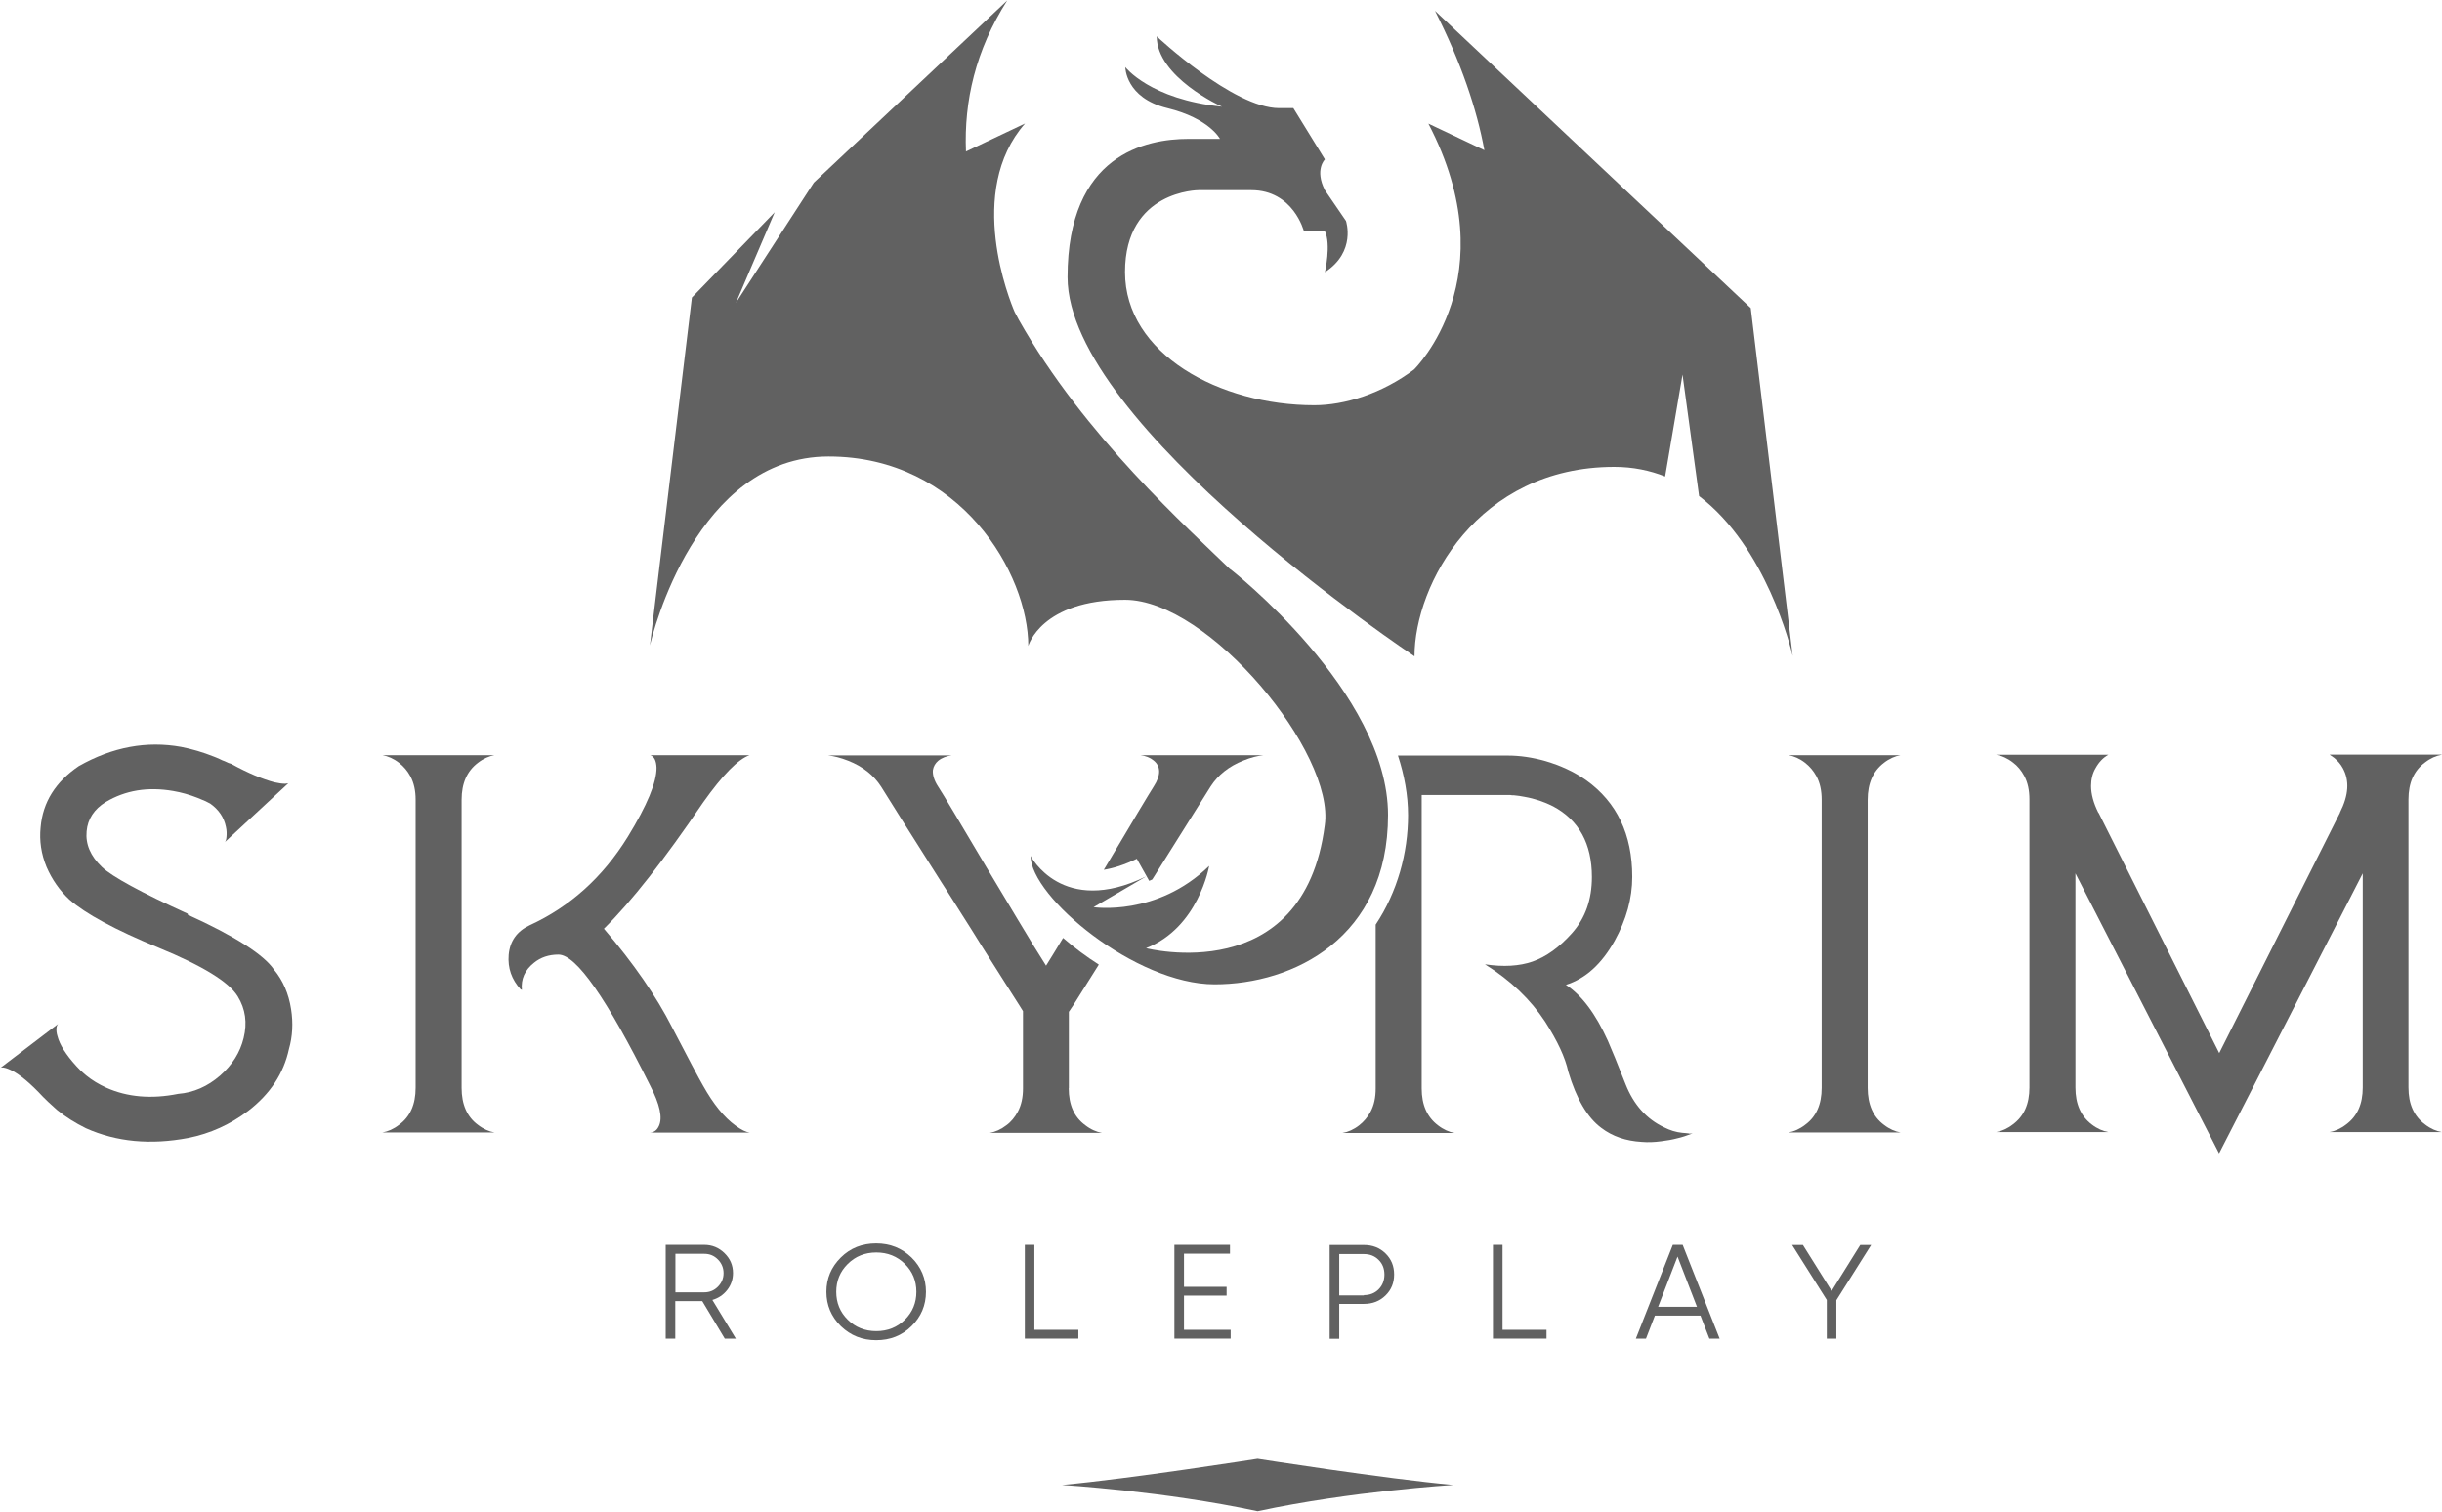 <svg width="105" height="65" viewBox="0 0 105 65" fill="none" xmlns="http://www.w3.org/2000/svg">
<g clip-path="url(#clip0_711_818)">
<path d="M52.89 24.474C51.173 22.8 46.603 18.73 43.802 13.744C43.744 13.637 43.686 13.524 43.628 13.416C43.419 12.936 41.505 8.232 44.075 5.31L41.534 6.514C41.447 4.36 41.94 2.167 43.309 0.019L34.992 7.854L31.646 13.015L33.31 9.126L29.749 12.794L27.945 27.752C28.055 27.272 29.935 19.629 35.624 19.629C41.314 19.629 44.214 24.688 44.214 27.775C44.214 27.775 44.759 25.791 48.372 25.791C51.986 25.791 57.414 32.399 56.962 35.486C56.057 42.535 49.277 40.771 49.277 40.771C51.539 39.889 51.991 37.233 51.991 37.233C49.741 39.426 47.021 39.008 47.021 39.008L49.283 37.685C45.669 39.449 44.312 36.803 44.312 36.803C44.312 38.567 48.83 42.326 52.223 42.326C55.616 42.326 59.682 40.33 59.682 35.045C59.682 29.759 52.902 24.474 52.902 24.474H52.89Z" fill="#616161"/>
<path d="M61.701 0.466C62.832 2.704 63.499 4.694 63.824 6.458L61.417 5.316C64.868 11.925 60.802 15.887 60.802 15.887C60.808 15.887 60.82 15.876 60.826 15.87C59.422 16.933 57.804 17.425 56.511 17.425C52.445 17.425 48.373 15.22 48.373 11.698C48.373 8.177 51.54 8.177 51.54 8.177H53.802C55.611 8.177 56.064 9.94 56.064 9.94H56.968C57.241 10.517 56.968 11.704 56.968 11.704C58.326 10.822 57.873 9.499 57.873 9.499L56.968 8.177C56.516 7.295 56.968 6.854 56.968 6.854L55.611 4.649H54.996C53.025 4.649 49.736 1.563 49.736 1.563C49.736 3.315 52.514 4.576 52.543 4.587C49.452 4.276 48.385 2.885 48.385 2.885C48.385 2.885 48.385 4.208 50.194 4.649C52.004 5.09 52.456 5.972 52.456 5.972H51.099C49.29 5.972 45.902 6.633 45.902 11.919C45.902 18.307 60.82 28.222 60.82 28.222C60.82 25.136 63.534 20.076 69.409 20.076C70.215 20.076 70.94 20.229 71.596 20.489L72.344 16.108L73.057 21.331C75.94 23.519 77.001 27.849 77.082 28.205L75.279 13.247L61.701 0.466Z" fill="#616161"/>
<path d="M8.068 39.33C10.098 40.252 11.339 41.049 11.78 41.693C12.168 42.162 12.412 42.727 12.516 43.395C12.609 43.988 12.58 44.565 12.423 45.113C12.197 46.159 11.617 47.041 10.678 47.764C9.901 48.352 9.036 48.748 8.091 48.934C6.473 49.24 5.011 49.104 3.695 48.516C3.237 48.29 2.819 48.03 2.442 47.719C2.332 47.617 2.21 47.51 2.082 47.391L2.013 47.324L1.949 47.261L1.856 47.171C1.305 46.577 0.835 46.187 0.458 46.007C0.348 45.955 0.232 45.916 0.145 45.904H0.047L0.023 45.916L2.5 44.028C2.471 44.056 2.436 44.118 2.43 44.197C2.419 44.305 2.43 44.423 2.471 44.553C2.564 44.921 2.836 45.351 3.277 45.837C3.329 45.888 3.382 45.944 3.44 46.007C3.521 46.086 3.614 46.165 3.706 46.244C3.962 46.453 4.246 46.622 4.565 46.769C5.469 47.176 6.513 47.267 7.662 47.035C8.323 46.984 8.926 46.718 9.466 46.249C9.988 45.792 10.324 45.255 10.475 44.638C10.637 43.983 10.556 43.389 10.22 42.841C9.843 42.224 8.712 41.529 6.827 40.755C4.942 39.98 3.666 39.285 2.981 38.68C2.564 38.29 2.239 37.826 2.001 37.278C1.769 36.713 1.688 36.147 1.746 35.577C1.839 34.491 2.39 33.62 3.387 32.942C4.843 32.117 6.31 31.851 7.789 32.117C8.248 32.207 8.717 32.343 9.199 32.535C9.28 32.563 9.361 32.603 9.454 32.643L9.558 32.693L9.663 32.733C9.796 32.801 9.889 32.835 9.93 32.84C10.672 33.247 11.298 33.508 11.797 33.638C11.971 33.677 12.122 33.7 12.238 33.7C12.29 33.7 12.319 33.7 12.348 33.688C12.377 33.688 12.389 33.688 12.4 33.677L9.669 36.21C9.698 36.181 9.732 36.102 9.738 35.989C9.75 35.859 9.75 35.712 9.715 35.559C9.634 35.153 9.408 34.813 9.031 34.548L9.002 34.536L8.961 34.514L8.839 34.451C8.729 34.401 8.613 34.361 8.503 34.31C8.143 34.169 7.801 34.073 7.441 34.011C6.351 33.824 5.394 33.982 4.547 34.486C4.048 34.791 3.77 35.22 3.724 35.746C3.672 36.294 3.886 36.809 4.385 37.284C4.814 37.691 6.049 38.369 8.074 39.291L8.068 39.33Z" fill="#616161"/>
<path d="M21.263 32.473C21.031 32.512 20.782 32.62 20.55 32.801C20.08 33.157 19.848 33.682 19.848 34.389V46.78C19.848 47.487 20.08 48.024 20.55 48.369C20.782 48.55 21.031 48.657 21.263 48.697H16.443C16.675 48.657 16.925 48.55 17.157 48.369C17.638 48.018 17.87 47.487 17.87 46.78V34.389C17.87 33.999 17.8 33.666 17.644 33.377C17.522 33.151 17.36 32.959 17.157 32.801C16.925 32.62 16.675 32.512 16.443 32.473H21.263ZM32.23 32.473C31.743 32.642 31.076 33.315 30.23 34.508C28.559 36.972 27.138 38.782 25.967 39.935C27.243 41.427 28.217 42.835 28.901 44.18C29.597 45.514 30.032 46.345 30.23 46.684C30.67 47.47 31.134 48.047 31.627 48.403C31.871 48.584 32.074 48.68 32.23 48.702H27.956C28.13 48.691 28.252 48.595 28.333 48.414C28.495 48.064 28.374 47.493 27.956 46.684C26.088 42.931 24.778 41.048 24.012 41.048C23.595 41.048 23.247 41.167 22.962 41.399C22.562 41.715 22.394 42.106 22.44 42.563H22.429L22.417 42.552C22.417 42.552 22.394 42.541 22.394 42.552C21.994 42.117 21.826 41.619 21.872 41.06C21.924 40.472 22.22 40.048 22.771 39.788C24.517 38.985 25.92 37.719 26.993 35.983C27.828 34.621 28.234 33.637 28.229 33.01C28.217 32.705 28.124 32.523 27.956 32.473H32.23Z" fill="#616161"/>
<path d="M81.72 32.473C81.488 32.512 81.239 32.62 81.007 32.8C80.537 33.157 80.305 33.682 80.305 34.389V46.78C80.305 47.487 80.537 48.024 81.007 48.369C81.239 48.55 81.488 48.657 81.72 48.697H76.9C77.132 48.657 77.382 48.55 77.614 48.369C78.095 48.019 78.327 47.487 78.327 46.78V34.389C78.327 33.999 78.258 33.665 78.101 33.377C77.979 33.151 77.817 32.959 77.614 32.8C77.382 32.62 77.132 32.512 76.9 32.473H81.72Z" fill="#616161"/>
<path d="M104.985 32.456C104.753 32.495 104.503 32.603 104.271 32.784C103.79 33.14 103.558 33.666 103.558 34.372V46.764C103.558 47.47 103.79 47.996 104.271 48.352C104.503 48.533 104.753 48.64 104.985 48.68H100.165C100.397 48.64 100.647 48.533 100.879 48.352C101.36 47.996 101.592 47.47 101.592 46.764V37.555L95.415 49.596L89.238 37.555V46.764C89.238 47.47 89.47 47.996 89.94 48.352C90.172 48.533 90.421 48.64 90.654 48.68H85.834C86.066 48.64 86.315 48.533 86.547 48.352C87.028 47.996 87.26 47.47 87.26 46.764V34.372C87.26 33.982 87.191 33.649 87.034 33.36C86.913 33.134 86.75 32.931 86.547 32.784C86.315 32.603 86.066 32.495 85.834 32.456H90.654C90.439 32.575 90.253 32.761 90.103 33.032C89.969 33.259 89.911 33.519 89.911 33.796C89.911 34.146 90.015 34.53 90.218 34.938L90.242 34.966L95.421 45.283L100.612 34.949V34.938C100.989 34.191 101.029 33.558 100.733 33.027C100.641 32.857 100.519 32.721 100.368 32.592C100.316 32.552 100.275 32.524 100.223 32.49C100.211 32.478 100.194 32.467 100.183 32.462L100.171 32.45H104.99L104.985 32.456Z" fill="#616161"/>
<path d="M31.163 57.561L30.195 55.95H29.035V57.561H28.623V53.53H30.276C30.618 53.53 30.908 53.649 31.152 53.887C31.395 54.124 31.517 54.407 31.517 54.74C31.517 55.011 31.436 55.255 31.268 55.469C31.1 55.684 30.885 55.825 30.63 55.899L31.639 57.561H31.169H31.163ZM29.041 53.915V55.571H30.282C30.508 55.571 30.705 55.492 30.868 55.328C31.03 55.164 31.111 54.972 31.111 54.746C31.111 54.52 31.03 54.322 30.868 54.158C30.705 53.994 30.514 53.915 30.282 53.915H29.041Z" fill="#616161"/>
<path d="M39.193 57.024C38.781 57.431 38.277 57.629 37.673 57.629C37.07 57.629 36.572 57.426 36.154 57.024C35.742 56.617 35.533 56.126 35.533 55.549C35.533 54.972 35.742 54.481 36.154 54.073C36.566 53.666 37.07 53.469 37.673 53.469C38.277 53.469 38.776 53.672 39.193 54.073C39.605 54.481 39.814 54.972 39.814 55.549C39.814 56.126 39.605 56.623 39.193 57.024ZM36.45 56.747C36.78 57.075 37.192 57.239 37.679 57.239C38.166 57.239 38.578 57.075 38.909 56.747C39.239 56.42 39.402 56.018 39.402 55.549C39.402 55.08 39.239 54.678 38.909 54.351C38.578 54.023 38.166 53.858 37.679 53.858C37.192 53.858 36.78 54.023 36.45 54.351C36.119 54.678 35.957 55.08 35.957 55.549C35.957 56.018 36.119 56.42 36.45 56.747Z" fill="#616161"/>
<path d="M44.476 57.182H46.367V57.561H44.065V53.53H44.476V57.176V57.182Z" fill="#616161"/>
<path d="M50.908 57.182H52.915V57.561H50.496V53.53H52.886V53.909H50.908V55.334H52.741V55.712H50.908V57.176V57.182Z" fill="#616161"/>
<path d="M58.645 53.536C59.016 53.536 59.324 53.655 59.573 53.898C59.822 54.141 59.944 54.441 59.944 54.803C59.944 55.164 59.822 55.464 59.573 55.707C59.324 55.95 59.016 56.069 58.645 56.069H57.584V57.567H57.172V53.536H58.645ZM58.645 55.69C58.9 55.69 59.115 55.605 59.277 55.441C59.44 55.278 59.527 55.063 59.527 54.808C59.527 54.554 59.445 54.339 59.277 54.175C59.109 54.006 58.9 53.926 58.645 53.926H57.584V55.702H58.645V55.69Z" fill="#616161"/>
<path d="M64.605 57.182H66.496V57.561H64.193V53.53H64.605V57.176V57.182Z" fill="#616161"/>
<path d="M73.499 57.561L73.116 56.572H71.156L70.773 57.561H70.338L71.927 53.53H72.35L73.94 57.561H73.505H73.499ZM71.301 56.193H72.965L72.13 54.034L71.295 56.193H71.301Z" fill="#616161"/>
<path d="M80.455 53.536L78.959 55.91V57.561H78.547V55.899L77.057 53.536H77.521L78.756 55.509L79.986 53.536H80.45H80.455Z" fill="#616161"/>
<path d="M49.408 37.877C49.448 37.86 49.495 37.837 49.541 37.82C49.559 37.792 49.582 37.758 49.599 37.73C50.974 35.542 51.792 34.242 52.058 33.812C52.371 33.326 52.841 32.947 53.474 32.699C53.787 32.569 54.077 32.501 54.332 32.473H49.031C49.257 32.501 49.448 32.574 49.599 32.699C49.912 32.947 49.924 33.326 49.611 33.812C49.408 34.129 48.712 35.294 47.529 37.289C47.505 37.328 47.482 37.363 47.459 37.402C47.871 37.334 48.335 37.193 48.88 36.927L49.408 37.871V37.877Z" fill="#616161"/>
<path d="M45.958 46.787V43.508L46.144 43.231C46.428 42.779 46.799 42.191 47.246 41.478C46.695 41.128 46.178 40.738 45.709 40.331C45.425 40.8 45.181 41.201 44.978 41.524C44.665 41.037 44.265 40.382 43.778 39.568C43.429 38.991 42.983 38.233 42.42 37.301C41.237 35.305 40.547 34.141 40.338 33.824C40.164 33.559 40.095 33.315 40.112 33.117C40.135 32.959 40.217 32.818 40.344 32.711C40.506 32.581 40.703 32.513 40.912 32.484H35.611C35.866 32.513 36.151 32.586 36.47 32.711C37.102 32.959 37.572 33.338 37.885 33.824C38.181 34.31 39.045 35.673 40.466 37.917C40.733 38.324 41.028 38.799 41.365 39.33C41.591 39.681 41.887 40.155 42.252 40.743C43.029 41.965 43.545 42.79 43.824 43.22L43.986 43.479V46.798C43.986 47.188 43.916 47.521 43.76 47.81C43.638 48.036 43.476 48.239 43.273 48.386C43.041 48.567 42.792 48.675 42.559 48.714H47.379C47.147 48.675 46.898 48.567 46.666 48.386C46.184 48.036 45.953 47.505 45.953 46.798L45.958 46.787Z" fill="#616161"/>
<path d="M72.63 48.742C72.537 48.73 72.439 48.719 72.334 48.713C72.062 48.685 71.806 48.606 71.551 48.476C70.797 48.12 70.246 47.504 69.898 46.628C69.55 45.746 69.295 45.118 69.133 44.751C68.611 43.598 68.013 42.795 67.329 42.348C68.176 42.082 68.866 41.455 69.429 40.449C69.927 39.544 70.183 38.629 70.183 37.707C70.183 35.881 69.521 34.496 68.205 33.552C67.683 33.185 67.103 32.919 66.453 32.727C65.891 32.568 65.351 32.489 64.835 32.489H60.108C60.381 33.326 60.543 34.185 60.543 35.056C60.543 36.678 60.085 38.352 59.151 39.759V46.803C59.151 47.193 59.082 47.526 58.925 47.815C58.803 48.041 58.641 48.233 58.438 48.391C58.206 48.572 57.957 48.68 57.725 48.719H62.544C62.312 48.68 62.063 48.572 61.831 48.391C61.361 48.035 61.129 47.509 61.129 46.803V34.185H64.934C64.986 34.197 65.038 34.197 65.096 34.197C65.247 34.208 65.403 34.236 65.554 34.264C66.001 34.343 66.413 34.485 66.778 34.671C67.891 35.265 68.448 36.282 68.448 37.712C68.448 38.679 68.164 39.482 67.59 40.127C67.051 40.731 66.488 41.139 65.897 41.347C65.328 41.545 64.644 41.585 63.849 41.466C64.963 42.161 65.815 42.987 66.436 43.931C66.964 44.756 67.3 45.468 67.433 46.085C67.781 47.249 68.251 48.052 68.849 48.498C69.33 48.866 69.91 49.064 70.594 49.103C70.861 49.126 71.133 49.115 71.43 49.075C71.662 49.047 71.899 49.007 72.131 48.945C72.305 48.906 72.52 48.838 72.781 48.736C72.735 48.742 72.688 48.748 72.618 48.748L72.63 48.742Z" fill="#616161"/>
<path d="M54.074 62.723C54.074 62.723 48.587 63.587 45.664 63.853C45.664 63.853 50.055 64.119 54.074 64.984C58.093 64.119 62.484 63.853 62.484 63.853C59.56 63.587 54.074 62.723 54.074 62.723Z" fill="#616161"/>
</g>
<defs>
<clipPath id="clip0_711_818">
<rect width="105" height="65" fill="white"/>
</clipPath>
</defs>
</svg>
